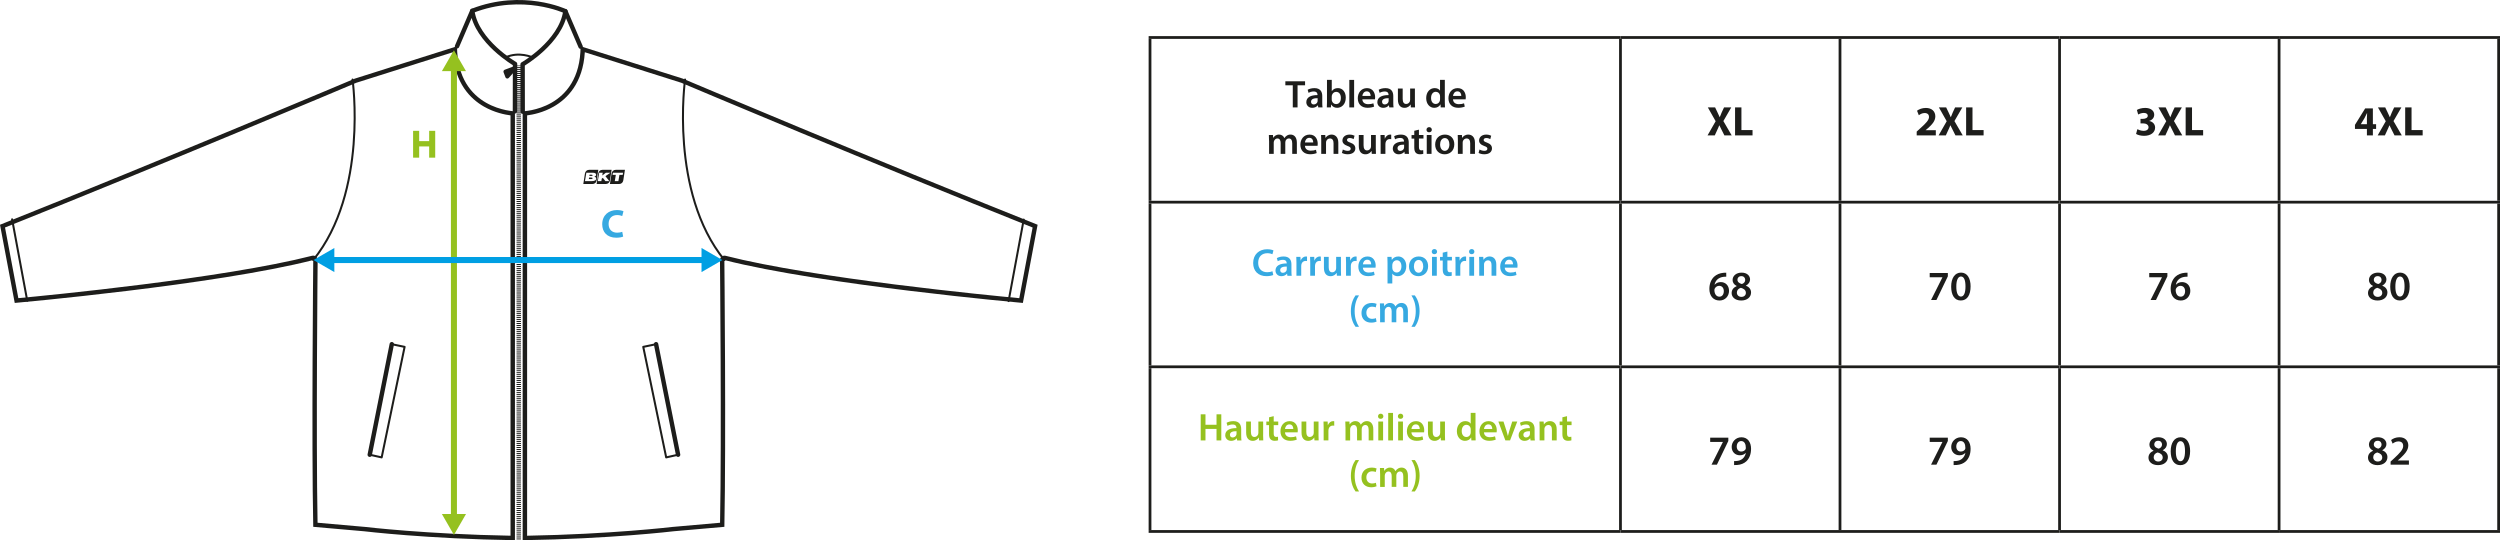 <?xml version="1.0" encoding="UTF-8"?><svg id="Calque_2" xmlns="http://www.w3.org/2000/svg" viewBox="0 0 1131.4 244.48"><defs><style>.cls-1{fill:#36a9e1;}.cls-2{stroke:#95c11f;}.cls-2,.cls-3,.cls-4,.cls-5,.cls-6,.cls-7,.cls-8,.cls-9{fill:none;}.cls-2,.cls-3,.cls-4,.cls-6,.cls-7,.cls-8,.cls-9{stroke-linejoin:round;}.cls-2,.cls-6{stroke-width:2.73px;}.cls-2,.cls-6,.cls-7,.cls-8,.cls-9{stroke-linecap:round;}.cls-3{stroke-dasharray:0 0 .46 .46;}.cls-3,.cls-4,.cls-5,.cls-7,.cls-8,.cls-9{stroke:#1d1d1b;}.cls-3,.cls-4,.cls-9{stroke-width:2px;}.cls-10{fill:#009fe3;}.cls-5{stroke-miterlimit:10;stroke-width:1.25px;}.cls-6{stroke:#009fe3;}.cls-7{stroke-width:.92px;}.cls-11{fill:#95c11f;}.cls-8{stroke-width:1.82px;}.cls-12{fill:#1d1d1b;}</style></defs><g id="Calque_2-2"><g><g><path class="cls-12" d="M264.67,23.64l43.66,13.82c3.19,1.35,88.1,37.19,158.99,65.5l-6.03,31.98c-13.01-1.21-92.77-8.92-132.96-19.19-.16-.04-.33-.06-.5-.06-.44,0-.88,.15-1.23,.43-.49,.38-.77,.97-.77,1.59,0,.81,.78,80.01,.04,118.87-3.33,.29-11.08,.97-21.27,1.87-.02,0-.04,0-.06,0-.28,.03-27.97,3.32-65.99,4V52.21c2.57-.32,7.3-1.26,12.06-4,6.05-3.47,13.2-10.52,14.06-24.58m-1.92-2.7c-.09,28.87-26.21,29.44-26.21,29.44V244.48c39.64-.61,68.23-4.04,68.23-4.04,13.75-1.21,23.05-2.02,23.05-2.02,.81-38.62,0-120.73,0-120.73,44.29,11.32,135.09,19.41,135.09,19.41l6.67-35.39c-73-29.12-160.57-66.13-160.57-66.13l-46.27-14.64h0Z"/><path class="cls-7" d="M327.83,117.68c-24.99-30.81-17.79-81.68-17.79-81.68"/><g><line class="cls-4" x1="234.76" y1="29.56" x2="234.76" y2="29.79"/><line class="cls-3" x1="234.76" y1="30.25" x2="234.76" y2="244.02"/><line class="cls-4" x1="234.76" y1="244.25" x2="234.76" y2="244.48"/></g><polyline class="cls-7" points="296.91 155.77 291.11 156.98 301.49 207 306.88 205.79"/><line class="cls-9" x1="296.91" y1="155.77" x2="306.88" y2="205.79"/><polyline class="cls-7" points="177.31 155.77 183.11 156.98 172.73 207 167.33 205.79"/><line class="cls-9" x1="177.31" y1="155.77" x2="167.33" y2="205.79"/><path class="cls-12" d="M204.92,23.64c.86,14.06,8.01,21.11,14.06,24.58,4.77,2.73,9.5,3.67,12.06,4V242.44c-38.02-.68-65.71-3.96-65.99-4-.02,0-.04,0-.06,0-10.19-.9-17.93-1.58-21.27-1.87-.74-38.86,.03-118.06,.04-118.87,0-.62-.28-1.21-.77-1.59-.36-.28-.79-.43-1.23-.43-.17,0-.33,.02-.5,.06-40.19,10.28-119.95,17.98-132.96,19.19l-6.03-31.98C73.15,74.65,158.07,38.81,161.26,37.46l43.66-13.82m1.92-2.7l-46.27,14.64S73,72.59,0,101.71l6.67,35.39s90.8-8.09,135.09-19.41c0,0-.81,82.1,0,120.73,0,0,9.3,.81,23.05,2.02,0,0,28.6,3.44,68.23,4.04V50.38s-26.12-.58-26.21-29.44h0Z"/><path class="cls-7" d="M141.76,117.68c24.99-30.81,17.79-81.68,17.79-81.68"/><path class="cls-9" d="M206.84,20.94l6.89-16.03c2.02,14.02,19.36,24.02,19.36,24.02l-.04,21.45"/><path class="cls-9" d="M262.76,21.11l-6.89-16.03c-2.02,14.02-19.36,24.02-19.36,24.02l.04,21.45"/><path class="cls-9" d="M213.73,4.91c22.82-8.9,42.14,.17,42.14,.17"/><path class="cls-7" d="M228.75,26c6.16-2.89,12.32,0,12.32,0"/><line class="cls-7" x1="463.29" y1="99.39" x2="456.45" y2="136.25"/><polygon class="cls-8" points="233.04 30.8 228.75 32.41 229.59 34.63 233.04 30.8"/><g><line class="cls-2" x1="205.43" y1="30.6" x2="205.43" y2="234.23"/><polygon class="cls-11" points="199.98 32.19 205.43 22.75 210.89 32.19 199.98 32.19"/><polygon class="cls-11" points="199.98 232.63 205.43 242.08 210.89 232.63 199.98 232.63"/></g><g><line class="cls-6" x1="149.71" y1="117.68" x2="319.07" y2="117.68"/><polygon class="cls-10" points="151.31 123.14 141.86 117.68 151.31 112.23 151.31 123.14"/><polygon class="cls-10" points="317.48 123.14 326.92 117.68 317.48 112.23 317.48 123.14"/></g><line class="cls-5" x1="519.83" y1="16.97" x2="733.36" y2="16.97"/><line class="cls-5" x1="520.45" y1="90.86" x2="520.45" y2="17.59"/><line class="cls-5" x1="733.36" y1="16.97" x2="832.71" y2="16.97"/><line class="cls-5" x1="733.36" y1="90.86" x2="733.36" y2="17.59"/><line class="cls-5" x1="832.71" y1="16.97" x2="932.07" y2="16.97"/><line class="cls-5" x1="832.71" y1="90.86" x2="832.71" y2="17.59"/><line class="cls-5" x1="932.07" y1="16.97" x2="1031.42" y2="16.97"/><line class="cls-5" x1="932.07" y1="90.86" x2="932.07" y2="17.59"/><line class="cls-5" x1="1031.42" y1="16.97" x2="1131.4" y2="16.97"/><line class="cls-5" x1="1031.42" y1="90.86" x2="1031.42" y2="17.59"/><line class="cls-5" x1="1130.78" y1="90.86" x2="1130.78" y2="17.59"/><line class="cls-5" x1="519.83" y1="91.49" x2="733.36" y2="91.49"/><line class="cls-5" x1="520.45" y1="165.38" x2="520.45" y2="92.11"/><line class="cls-5" x1="733.36" y1="91.49" x2="832.71" y2="91.49"/><line class="cls-5" x1="733.36" y1="165.38" x2="733.36" y2="92.11"/><line class="cls-5" x1="832.71" y1="91.49" x2="932.07" y2="91.49"/><line class="cls-5" x1="832.71" y1="165.38" x2="832.71" y2="92.11"/><line class="cls-5" x1="932.07" y1="91.49" x2="1031.42" y2="91.49"/><line class="cls-5" x1="932.07" y1="165.38" x2="932.07" y2="92.11"/><line class="cls-5" x1="1031.42" y1="91.49" x2="1131.4" y2="91.49"/><line class="cls-5" x1="1031.42" y1="165.38" x2="1031.42" y2="92.11"/><line class="cls-5" x1="1130.78" y1="165.38" x2="1130.78" y2="92.11"/><line class="cls-5" x1="519.83" y1="166" x2="733.36" y2="166"/><line class="cls-5" x1="520.45" y1="239.89" x2="520.45" y2="166.63"/><line class="cls-5" x1="733.36" y1="166" x2="832.71" y2="166"/><line class="cls-5" x1="733.36" y1="239.89" x2="733.36" y2="166.63"/><line class="cls-5" x1="832.71" y1="166" x2="932.07" y2="166"/><line class="cls-5" x1="832.71" y1="239.89" x2="832.71" y2="166.63"/><line class="cls-5" x1="932.07" y1="166" x2="1031.42" y2="166"/><line class="cls-5" x1="932.07" y1="239.89" x2="932.07" y2="166.63"/><line class="cls-5" x1="1031.42" y1="166" x2="1131.4" y2="166"/><line class="cls-5" x1="1031.42" y1="239.89" x2="1031.42" y2="166.63"/><line class="cls-5" x1="1130.78" y1="239.89" x2="1130.78" y2="166.63"/><line class="cls-5" x1="519.83" y1="240.52" x2="733.36" y2="240.52"/><line class="cls-5" x1="733.36" y1="240.52" x2="832.71" y2="240.52"/><line class="cls-5" x1="832.71" y1="240.52" x2="932.07" y2="240.52"/><line class="cls-5" x1="932.07" y1="240.52" x2="1031.42" y2="240.52"/><line class="cls-5" x1="1031.42" y1="240.52" x2="1131.4" y2="240.52"/><g><path class="cls-12" d="M780.39,61.27l-1.15-2.29c-.47-.88-.77-1.54-1.13-2.27h-.04c-.26,.73-.58,1.39-.98,2.27l-1.05,2.29h-3.27l3.66-6.41-3.53-6.25h3.29l1.11,2.31c.38,.77,.66,1.39,.96,2.1h.04c.3-.81,.54-1.37,.86-2.1l1.07-2.31h3.27l-3.57,6.18,3.76,6.48h-3.31Z"/><path class="cls-12" d="M785.23,48.61h2.87v10.26h5.03v2.4h-7.91v-12.66Z"/></g><g><path class="cls-12" d="M867.42,61.27v-1.73l1.58-1.43c2.67-2.39,3.96-3.76,4-5.18,0-1-.6-1.78-2.01-1.78-1.05,0-1.97,.53-2.61,1.01l-.81-2.05c.92-.7,2.35-1.26,4-1.26,2.76,0,4.28,1.62,4.28,3.83,0,2.05-1.48,3.68-3.25,5.26l-1.13,.94v.04h4.6v2.35h-8.66Z"/><path class="cls-12" d="M884.96,61.27l-1.15-2.29c-.47-.88-.77-1.54-1.13-2.27h-.04c-.26,.73-.58,1.39-.98,2.27l-1.05,2.29h-3.27l3.66-6.41-3.53-6.25h3.29l1.11,2.31c.38,.77,.66,1.39,.96,2.1h.04c.3-.81,.54-1.37,.86-2.1l1.07-2.31h3.27l-3.57,6.18,3.76,6.48h-3.31Z"/><path class="cls-12" d="M889.8,48.61h2.87v10.26h5.03v2.4h-7.91v-12.66Z"/></g><g><path class="cls-12" d="M967.27,58.47c.51,.26,1.67,.75,2.84,.75,1.48,0,2.23-.71,2.23-1.63,0-1.2-1.2-1.75-2.46-1.75h-1.17v-2.05h1.11c.96-.02,2.18-.38,2.18-1.41,0-.73-.6-1.28-1.8-1.28-1,0-2.05,.43-2.55,.73l-.58-2.07c.73-.47,2.2-.92,3.78-.92,2.61,0,4.06,1.37,4.06,3.04,0,1.3-.73,2.31-2.24,2.84v.04c1.47,.26,2.65,1.37,2.65,2.97,0,2.16-1.9,3.74-5,3.74-1.58,0-2.91-.41-3.62-.86l.58-2.14Z"/><path class="cls-12" d="M984.31,61.27l-1.15-2.29c-.47-.88-.77-1.54-1.13-2.27h-.04c-.26,.73-.58,1.39-.98,2.27l-1.05,2.29h-3.27l3.66-6.41-3.53-6.25h3.29l1.11,2.31c.38,.77,.66,1.39,.96,2.1h.04c.3-.81,.54-1.37,.86-2.1l1.07-2.31h3.27l-3.57,6.18,3.76,6.48h-3.31Z"/><path class="cls-12" d="M989.15,48.61h2.87v10.26h5.03v2.4h-7.91v-12.66Z"/></g><g><path class="cls-12" d="M1071.17,61.27v-2.91h-5.41v-1.86l4.62-7.44h3.49v7.16h1.46v2.14h-1.46v2.91h-2.71Zm0-5.05v-2.71c0-.73,.04-1.48,.09-2.27h-.08c-.39,.79-.71,1.5-1.13,2.27l-1.63,2.67v.04h2.74Z"/><path class="cls-12" d="M1083.66,61.27l-1.15-2.29c-.47-.88-.77-1.54-1.13-2.27h-.04c-.26,.73-.58,1.39-.98,2.27l-1.05,2.29h-3.27l3.66-6.41-3.53-6.25h3.29l1.11,2.31c.38,.77,.66,1.39,.96,2.1h.04c.3-.81,.54-1.37,.86-2.1l1.07-2.31h3.27l-3.57,6.18,3.76,6.48h-3.31Z"/><path class="cls-12" d="M1088.5,48.61h2.87v10.26h5.03v2.4h-7.91v-12.66Z"/></g><g><path class="cls-1" d="M576.21,124.45c-.51,.26-1.63,.53-3.05,.53-3.75,0-6.03-2.35-6.03-5.94,0-3.89,2.7-6.24,6.31-6.24,1.42,0,2.44,.3,2.88,.53l-.47,1.72c-.56-.25-1.33-.46-2.31-.46-2.4,0-4.14,1.51-4.14,4.35,0,2.59,1.52,4.26,4.12,4.26,.88,0,1.79-.18,2.35-.44l.35,1.7Z"/><path class="cls-1" d="M582.62,124.8l-.14-.95h-.05c-.53,.67-1.42,1.14-2.52,1.14-1.72,0-2.68-1.25-2.68-2.54,0-2.16,1.91-3.24,5.07-3.23v-.14c0-.56-.23-1.49-1.74-1.49-.84,0-1.72,.26-2.3,.63l-.42-1.4c.63-.39,1.74-.75,3.09-.75,2.73,0,3.52,1.74,3.52,3.59v3.09c0,.77,.04,1.53,.12,2.05h-1.95Zm-.28-4.17c-1.53-.03-2.98,.3-2.98,1.6,0,.84,.54,1.23,1.23,1.23,.86,0,1.49-.56,1.68-1.17,.05-.16,.07-.33,.07-.47v-1.17Z"/><path class="cls-1" d="M586.72,119.01c0-1.16-.02-1.98-.07-2.75h1.88l.07,1.63h.07c.42-1.21,1.42-1.82,2.33-1.82,.21,0,.33,.02,.51,.05v2.03c-.17-.04-.37-.07-.63-.07-1.03,0-1.74,.67-1.93,1.63-.04,.19-.07,.42-.07,.67v4.42h-2.16v-5.79Z"/><path class="cls-1" d="M592.96,119.01c0-1.16-.02-1.98-.07-2.75h1.88l.07,1.63h.07c.42-1.21,1.42-1.82,2.33-1.82,.21,0,.33,.02,.51,.05v2.03c-.17-.04-.37-.07-.63-.07-1.03,0-1.74,.67-1.93,1.63-.04,.19-.07,.42-.07,.67v4.42h-2.16v-5.79Z"/><path class="cls-1" d="M606.84,122.24c0,1.02,.04,1.86,.07,2.56h-1.89l-.1-1.3h-.04c-.37,.61-1.21,1.49-2.74,1.49s-2.98-.93-2.98-3.72v-5.01h2.16v4.65c0,1.42,.46,2.33,1.6,2.33,.86,0,1.42-.61,1.65-1.16,.07-.19,.12-.42,.12-.67v-5.15h2.16v5.98Z"/><path class="cls-1" d="M609.17,119.01c0-1.16-.02-1.98-.07-2.75h1.88l.07,1.63h.07c.42-1.21,1.42-1.82,2.33-1.82,.21,0,.33,.02,.51,.05v2.03c-.17-.04-.37-.07-.63-.07-1.03,0-1.74,.67-1.93,1.63-.04,.19-.07,.42-.07,.67v4.42h-2.16v-5.79Z"/><path class="cls-1" d="M616.79,121.13c.05,1.54,1.26,2.21,2.63,2.21,1,0,1.72-.14,2.37-.39l.32,1.49c-.74,.3-1.75,.53-2.98,.53-2.77,0-4.4-1.7-4.4-4.31,0-2.37,1.44-4.59,4.17-4.59s3.68,2.28,3.68,4.15c0,.4-.04,.72-.07,.91h-5.72Zm3.75-1.51c.02-.79-.33-2.09-1.77-2.09-1.33,0-1.89,1.21-1.98,2.09h3.75Z"/><path class="cls-1" d="M627.94,119.1c0-1.12-.04-2.03-.07-2.84h1.89l.11,1.32h.04c.63-.96,1.63-1.51,2.93-1.51,1.96,0,3.59,1.68,3.59,4.35,0,3.09-1.95,4.58-3.89,4.58-1.07,0-1.96-.46-2.4-1.14h-.04v4.42h-2.16v-9.17Zm2.16,2.12c0,.21,.02,.4,.07,.6,.21,.88,.98,1.51,1.89,1.51,1.37,0,2.17-1.14,2.17-2.82,0-1.51-.74-2.74-2.12-2.74-.89,0-1.72,.65-1.93,1.6-.05,.17-.09,.37-.09,.54v1.32Z"/><path class="cls-1" d="M646.31,120.45c0,3.14-2.21,4.54-4.38,4.54-2.42,0-4.28-1.67-4.28-4.4s1.84-4.52,4.42-4.52,4.24,1.79,4.24,4.38Zm-6.43,.09c0,1.65,.81,2.89,2.12,2.89,1.23,0,2.09-1.21,2.09-2.93,0-1.33-.6-2.86-2.07-2.86s-2.14,1.47-2.14,2.89Z"/><path class="cls-1" d="M650.37,113.88c0,.65-.47,1.16-1.23,1.16s-1.19-.51-1.19-1.16,.49-1.17,1.21-1.17,1.19,.51,1.21,1.17Zm-2.3,10.92v-8.54h2.17v8.54h-2.17Z"/><path class="cls-1" d="M655.03,113.82v2.44h2.05v1.61h-2.05v3.77c0,1.03,.28,1.58,1.1,1.58,.37,0,.65-.05,.84-.1l.04,1.65c-.32,.12-.88,.21-1.56,.21-.79,0-1.46-.26-1.86-.7-.46-.49-.67-1.26-.67-2.38v-4.01h-1.23v-1.61h1.23v-1.93l2.1-.51Z"/><path class="cls-1" d="M658.71,119.01c0-1.16-.02-1.98-.07-2.75h1.88l.07,1.63h.07c.42-1.21,1.42-1.82,2.33-1.82,.21,0,.33,.02,.51,.05v2.03c-.17-.04-.37-.07-.63-.07-1.03,0-1.74,.67-1.93,1.63-.04,.19-.07,.42-.07,.67v4.42h-2.16v-5.79Z"/><path class="cls-1" d="M667.25,113.88c0,.65-.47,1.16-1.23,1.16s-1.19-.51-1.19-1.16,.49-1.17,1.21-1.17,1.19,.51,1.21,1.17Zm-2.3,10.92v-8.54h2.17v8.54h-2.17Z"/><path class="cls-1" d="M669.44,118.8c0-.98-.02-1.81-.07-2.54h1.89l.11,1.28h.05c.37-.67,1.3-1.47,2.72-1.47,1.49,0,3.03,.96,3.03,3.66v5.07h-2.16v-4.82c0-1.23-.46-2.16-1.63-2.16-.86,0-1.46,.61-1.68,1.26-.07,.19-.09,.46-.09,.7v5.01h-2.17v-6Z"/><path class="cls-1" d="M680.99,121.13c.05,1.54,1.26,2.21,2.63,2.21,1,0,1.72-.14,2.37-.39l.32,1.49c-.74,.3-1.75,.53-2.98,.53-2.77,0-4.4-1.7-4.4-4.31,0-2.37,1.44-4.59,4.17-4.59s3.68,2.28,3.68,4.15c0,.4-.04,.72-.07,.91h-5.72Zm3.75-1.51c.02-.79-.33-2.09-1.77-2.09-1.33,0-1.89,1.21-1.98,2.09h3.75Z"/></g><g><path class="cls-1" d="M615.04,133.68c-1.12,1.67-1.98,3.98-1.98,7.14s.88,5.4,1.98,7.08h-1.58c-1-1.4-2.12-3.68-2.12-7.08,.02-3.42,1.12-5.72,2.12-7.14h1.58Z"/><path class="cls-1" d="M622.97,145.57c-.46,.21-1.35,.44-2.42,.44-2.67,0-4.4-1.7-4.4-4.35s1.75-4.56,4.75-4.56c.79,0,1.59,.18,2.09,.4l-.39,1.61c-.35-.16-.86-.33-1.63-.33-1.65,0-2.63,1.21-2.61,2.77,0,1.75,1.14,2.75,2.61,2.75,.75,0,1.28-.16,1.7-.33l.3,1.59Z"/><path class="cls-1" d="M624.56,139.84c0-.98-.02-1.81-.07-2.54h1.86l.09,1.26h.05c.42-.67,1.19-1.46,2.63-1.46,1.12,0,2,.63,2.37,1.58h.04c.3-.47,.65-.82,1.05-1.07,.47-.33,1.02-.51,1.72-.51,1.42,0,2.86,.96,2.86,3.7v5.03h-2.1v-4.72c0-1.42-.49-2.26-1.53-2.26-.74,0-1.28,.53-1.51,1.14-.05,.21-.11,.47-.11,.72v5.12h-2.1v-4.94c0-1.19-.47-2.03-1.47-2.03-.81,0-1.35,.63-1.54,1.23-.09,.21-.12,.46-.12,.7v5.05h-2.1v-6Z"/><path class="cls-1" d="M638.75,147.9c1.1-1.67,1.96-4,1.96-7.12s-.86-5.42-1.96-7.1h1.56c1.02,1.4,2.14,3.68,2.14,7.12-.02,3.42-1.12,5.68-2.14,7.1h-1.56Z"/></g><g><path class="cls-12" d="M781.22,125.21c-.34,0-.71,0-1.18,.06-2.55,.3-3.79,1.88-4.09,3.57h.06c.6-.7,1.52-1.18,2.74-1.18,2.1,0,3.74,1.5,3.74,3.98,0,2.33-1.71,4.36-4.3,4.36-2.97,0-4.6-2.25-4.6-5.26,0-2.35,.84-4.26,2.12-5.49,1.13-1.05,2.59-1.65,4.34-1.8,.51-.06,.88-.06,1.17-.04l.02,1.8Zm-1.09,6.56c0-1.41-.77-2.42-2.12-2.42-.86,0-1.63,.53-1.99,1.26-.09,.19-.15,.41-.15,.73,.04,1.62,.81,2.93,2.29,2.93,1.2,0,1.97-1.03,1.97-2.5Z"/><path class="cls-12" d="M783.67,132.65c0-1.52,.88-2.55,2.29-3.17v-.06c-1.28-.62-1.86-1.63-1.86-2.7,0-1.99,1.77-3.34,4.08-3.34,2.63,0,3.83,1.58,3.83,3.08,0,1.03-.54,2.1-1.88,2.76v.06c1.33,.51,2.33,1.56,2.33,3.08,0,2.18-1.84,3.64-4.45,3.64-2.86,0-4.34-1.63-4.34-3.34Zm6.44-.11c0-1.24-.92-1.92-2.27-2.29-1.15,.34-1.8,1.13-1.8,2.14-.04,1.03,.75,1.97,2.05,1.97,1.22,0,2.03-.77,2.03-1.82Zm-3.81-5.92c0,1,.83,1.6,1.99,1.92,.83-.24,1.52-.92,1.52-1.84,0-.84-.51-1.73-1.75-1.73-1.17,0-1.77,.77-1.77,1.65Z"/></g><g><path class="cls-12" d="M881.52,123.57v1.48l-5.17,10.73h-2.44l5.15-10.26v-.04h-5.75v-1.92h8.21Z"/><path class="cls-12" d="M891.81,129.6c0,3.93-1.54,6.39-4.45,6.39s-4.32-2.55-4.34-6.27c0-3.79,1.62-6.35,4.47-6.35s4.32,2.63,4.32,6.24Zm-6.46,.11c-.02,2.97,.81,4.51,2.08,4.51,1.35,0,2.07-1.65,2.07-4.58s-.68-4.51-2.07-4.51c-1.24,0-2.1,1.52-2.08,4.58Z"/></g><g><path class="cls-12" d="M980.87,123.57v1.48l-5.17,10.73h-2.44l5.15-10.26v-.04h-5.75v-1.92h8.21Z"/><path class="cls-12" d="M989.98,125.21c-.34,0-.71,0-1.18,.06-2.55,.3-3.79,1.88-4.09,3.57h.06c.6-.7,1.52-1.18,2.74-1.18,2.1,0,3.74,1.5,3.74,3.98,0,2.33-1.71,4.36-4.3,4.36-2.97,0-4.6-2.25-4.6-5.26,0-2.35,.85-4.26,2.12-5.49,1.13-1.05,2.59-1.65,4.34-1.8,.51-.06,.88-.06,1.17-.04l.02,1.8Zm-1.09,6.56c0-1.41-.77-2.42-2.12-2.42-.86,0-1.63,.53-1.99,1.26-.09,.19-.15,.41-.15,.73,.04,1.62,.81,2.93,2.29,2.93,1.2,0,1.97-1.03,1.97-2.5Z"/></g><g><path class="cls-12" d="M1071.66,132.65c0-1.52,.88-2.55,2.29-3.17v-.06c-1.28-.62-1.86-1.63-1.86-2.7,0-1.99,1.77-3.34,4.08-3.34,2.63,0,3.83,1.58,3.83,3.08,0,1.03-.54,2.1-1.88,2.76v.06c1.33,.51,2.33,1.56,2.33,3.08,0,2.18-1.84,3.64-4.45,3.64-2.86,0-4.34-1.63-4.34-3.34Zm6.44-.11c0-1.24-.92-1.92-2.27-2.29-1.15,.34-1.8,1.13-1.8,2.14-.04,1.03,.75,1.97,2.05,1.97,1.22,0,2.03-.77,2.03-1.82Zm-3.81-5.92c0,1,.83,1.6,1.99,1.92,.83-.24,1.52-.92,1.52-1.84,0-.84-.51-1.73-1.75-1.73-1.17,0-1.77,.77-1.77,1.65Z"/><path class="cls-12" d="M1090.51,129.6c0,3.93-1.54,6.39-4.45,6.39s-4.32-2.55-4.34-6.27c0-3.79,1.62-6.35,4.47-6.35s4.32,2.63,4.32,6.24Zm-6.46,.11c-.02,2.97,.81,4.51,2.08,4.51,1.35,0,2.07-1.65,2.07-4.58s-.68-4.51-2.07-4.51c-1.24,0-2.1,1.52-2.08,4.58Z"/></g><g><path class="cls-11" d="M545.55,187.5v4.73h5v-4.73h2.16v11.82h-2.16v-5.21h-5v5.21h-2.16v-11.82h2.16Z"/><path class="cls-11" d="M559.88,199.32l-.14-.95h-.05c-.53,.67-1.42,1.14-2.52,1.14-1.72,0-2.68-1.24-2.68-2.54,0-2.16,1.91-3.24,5.07-3.23v-.14c0-.56-.23-1.49-1.74-1.49-.84,0-1.72,.26-2.3,.63l-.42-1.4c.63-.39,1.74-.75,3.09-.75,2.74,0,3.52,1.74,3.52,3.59v3.09c0,.77,.04,1.53,.12,2.05h-1.95Zm-.28-4.17c-1.53-.04-2.98,.3-2.98,1.6,0,.84,.54,1.23,1.23,1.23,.86,0,1.49-.56,1.68-1.17,.05-.16,.07-.33,.07-.47v-1.17Z"/><path class="cls-11" d="M571.63,196.76c0,1.02,.04,1.86,.07,2.56h-1.89l-.1-1.3h-.04c-.37,.61-1.21,1.49-2.73,1.49s-2.98-.93-2.98-3.72v-5.01h2.16v4.65c0,1.42,.46,2.33,1.6,2.33,.86,0,1.42-.61,1.65-1.16,.07-.19,.12-.42,.12-.67v-5.15h2.16v5.98Z"/><path class="cls-11" d="M576.43,188.34v2.44h2.05v1.61h-2.05v3.77c0,1.03,.28,1.58,1.1,1.58,.37,0,.65-.05,.84-.11l.04,1.65c-.32,.12-.88,.21-1.56,.21-.79,0-1.46-.26-1.86-.7-.46-.49-.67-1.26-.67-2.38v-4.02h-1.23v-1.61h1.23v-1.93l2.1-.51Z"/><path class="cls-11" d="M581.54,195.65c.05,1.54,1.26,2.21,2.63,2.21,1,0,1.72-.14,2.37-.39l.32,1.49c-.74,.3-1.75,.53-2.98,.53-2.77,0-4.4-1.7-4.4-4.31,0-2.37,1.44-4.59,4.17-4.59s3.68,2.28,3.68,4.16c0,.4-.04,.72-.07,.91h-5.72Zm3.75-1.51c.02-.79-.33-2.09-1.77-2.09-1.33,0-1.89,1.21-1.98,2.09h3.75Z"/><path class="cls-11" d="M596.7,196.76c0,1.02,.04,1.86,.07,2.56h-1.89l-.1-1.3h-.04c-.37,.61-1.21,1.49-2.74,1.49s-2.98-.93-2.98-3.72v-5.01h2.16v4.65c0,1.42,.46,2.33,1.6,2.33,.86,0,1.42-.61,1.65-1.16,.07-.19,.12-.42,.12-.67v-5.15h2.16v5.98Z"/><path class="cls-11" d="M599.03,193.53c0-1.16-.02-1.98-.07-2.75h1.88l.07,1.63h.07c.42-1.21,1.42-1.82,2.33-1.82,.21,0,.33,.02,.51,.05v2.03c-.17-.04-.37-.07-.63-.07-1.03,0-1.74,.67-1.93,1.63-.04,.19-.07,.42-.07,.67v4.42h-2.16v-5.79Z"/><path class="cls-11" d="M608.9,193.32c0-.98-.02-1.81-.07-2.54h1.86l.09,1.26h.05c.42-.67,1.19-1.46,2.63-1.46,1.12,0,2,.63,2.37,1.58h.04c.3-.47,.65-.82,1.05-1.07,.47-.33,1.02-.51,1.72-.51,1.42,0,2.86,.96,2.86,3.7v5.03h-2.1v-4.72c0-1.42-.49-2.26-1.53-2.26-.74,0-1.28,.53-1.51,1.14-.05,.21-.11,.47-.11,.72v5.12h-2.1v-4.94c0-1.19-.47-2.03-1.47-2.03-.81,0-1.35,.63-1.54,1.23-.09,.21-.12,.46-.12,.7v5.05h-2.1v-6Z"/><path class="cls-11" d="M626.06,188.39c0,.65-.47,1.16-1.23,1.16s-1.19-.51-1.19-1.16,.49-1.17,1.21-1.17,1.19,.51,1.21,1.17Zm-2.3,10.92v-8.54h2.17v8.54h-2.17Z"/><path class="cls-11" d="M628.25,186.87h2.17v12.45h-2.17v-12.45Z"/><path class="cls-11" d="M635.05,188.39c0,.65-.47,1.16-1.23,1.16s-1.19-.51-1.19-1.16,.49-1.17,1.21-1.17,1.19,.51,1.21,1.17Zm-2.3,10.92v-8.54h2.17v8.54h-2.17Z"/><path class="cls-11" d="M638.76,195.65c.05,1.54,1.26,2.21,2.63,2.21,1,0,1.72-.14,2.37-.39l.32,1.49c-.74,.3-1.75,.53-2.98,.53-2.77,0-4.4-1.7-4.4-4.31,0-2.37,1.44-4.59,4.17-4.59s3.68,2.28,3.68,4.16c0,.4-.04,.72-.07,.91h-5.72Zm3.75-1.51c.02-.79-.33-2.09-1.77-2.09-1.33,0-1.89,1.21-1.98,2.09h3.75Z"/><path class="cls-11" d="M653.92,196.76c0,1.02,.04,1.86,.07,2.56h-1.89l-.1-1.3h-.04c-.37,.61-1.21,1.49-2.74,1.49s-2.98-.93-2.98-3.72v-5.01h2.16v4.65c0,1.42,.46,2.33,1.6,2.33,.86,0,1.42-.61,1.65-1.16,.07-.19,.12-.42,.12-.67v-5.15h2.16v5.98Z"/><path class="cls-11" d="M667.75,186.87v10.05c0,.88,.04,1.82,.07,2.4h-1.93l-.09-1.35h-.04c-.51,.95-1.54,1.54-2.79,1.54-2.03,0-3.65-1.74-3.65-4.37-.02-2.86,1.77-4.56,3.82-4.56,1.17,0,2.02,.49,2.4,1.12h.04v-4.84h2.16Zm-2.16,7.47c0-.17-.02-.39-.05-.56-.19-.84-.88-1.53-1.86-1.53-1.39,0-2.16,1.23-2.16,2.82s.77,2.7,2.14,2.7c.88,0,1.65-.6,1.86-1.53,.05-.19,.07-.4,.07-.63v-1.28Z"/><path class="cls-11" d="M671.59,195.65c.05,1.54,1.26,2.21,2.63,2.21,1,0,1.72-.14,2.37-.39l.32,1.49c-.74,.3-1.75,.53-2.98,.53-2.77,0-4.4-1.7-4.4-4.31,0-2.37,1.44-4.59,4.17-4.59s3.68,2.28,3.68,4.16c0,.4-.04,.72-.07,.91h-5.72Zm3.75-1.51c.02-.79-.33-2.09-1.77-2.09-1.33,0-1.89,1.21-1.98,2.09h3.75Z"/><path class="cls-11" d="M680.42,190.78l1.39,4.33c.25,.75,.42,1.44,.58,2.14h.05c.16-.7,.35-1.37,.58-2.14l1.35-4.33h2.28l-3.26,8.54h-2.12l-3.17-8.54h2.33Z"/><path class="cls-11" d="M692.67,199.32l-.14-.95h-.05c-.53,.67-1.42,1.14-2.53,1.14-1.72,0-2.68-1.24-2.68-2.54,0-2.16,1.91-3.24,5.07-3.23v-.14c0-.56-.23-1.49-1.74-1.49-.84,0-1.72,.26-2.3,.63l-.42-1.4c.63-.39,1.74-.75,3.09-.75,2.73,0,3.52,1.74,3.52,3.59v3.09c0,.77,.04,1.53,.12,2.05h-1.95Zm-.28-4.17c-1.53-.04-2.98,.3-2.98,1.6,0,.84,.54,1.23,1.23,1.23,.86,0,1.49-.56,1.68-1.17,.05-.16,.07-.33,.07-.47v-1.17Z"/><path class="cls-11" d="M696.77,193.32c0-.98-.02-1.81-.07-2.54h1.89l.11,1.28h.05c.37-.67,1.3-1.47,2.72-1.47,1.49,0,3.03,.96,3.03,3.66v5.07h-2.16v-4.82c0-1.23-.46-2.16-1.63-2.16-.86,0-1.46,.61-1.68,1.26-.07,.19-.09,.46-.09,.7v5.01h-2.17v-6Z"/><path class="cls-11" d="M709.18,188.34v2.44h2.05v1.61h-2.05v3.77c0,1.03,.28,1.58,1.1,1.58,.37,0,.65-.05,.84-.11l.04,1.65c-.32,.12-.88,.21-1.56,.21-.79,0-1.46-.26-1.86-.7-.46-.49-.67-1.26-.67-2.38v-4.02h-1.23v-1.61h1.23v-1.93l2.1-.51Z"/></g><g><path class="cls-11" d="M615.05,208.2c-1.12,1.67-1.98,3.98-1.98,7.14s.88,5.4,1.98,7.08h-1.58c-1-1.4-2.12-3.68-2.12-7.08,.02-3.42,1.12-5.72,2.12-7.14h1.58Z"/><path class="cls-11" d="M622.97,220.08c-.46,.21-1.35,.44-2.42,.44-2.67,0-4.4-1.7-4.4-4.35s1.75-4.56,4.75-4.56c.79,0,1.59,.17,2.09,.4l-.39,1.61c-.35-.16-.86-.33-1.63-.33-1.65,0-2.63,1.21-2.61,2.77,0,1.75,1.14,2.75,2.61,2.75,.75,0,1.28-.16,1.7-.33l.3,1.6Z"/><path class="cls-11" d="M624.57,214.35c0-.98-.02-1.81-.07-2.54h1.86l.09,1.26h.05c.42-.67,1.19-1.46,2.63-1.46,1.12,0,2,.63,2.37,1.58h.04c.3-.47,.65-.82,1.05-1.07,.47-.33,1.02-.51,1.72-.51,1.42,0,2.86,.96,2.86,3.7v5.03h-2.1v-4.72c0-1.42-.49-2.26-1.53-2.26-.74,0-1.28,.53-1.51,1.14-.05,.21-.11,.47-.11,.72v5.12h-2.1v-4.94c0-1.19-.47-2.03-1.47-2.03-.81,0-1.35,.63-1.54,1.23-.09,.21-.12,.46-.12,.7v5.05h-2.1v-6Z"/><path class="cls-11" d="M638.76,222.42c1.1-1.67,1.96-4,1.96-7.12s-.86-5.42-1.96-7.1h1.56c1.02,1.4,2.14,3.68,2.14,7.12-.02,3.42-1.12,5.68-2.14,7.1h-1.56Z"/></g><g><path class="cls-12" d="M782.17,198.09v1.48l-5.17,10.73h-2.44l5.15-10.26v-.04h-5.75v-1.92h8.21Z"/><path class="cls-12" d="M784.78,208.65c.36,.04,.71,.02,1.28-.04,.9-.08,1.8-.39,2.48-.94,.79-.64,1.33-1.56,1.56-2.7l-.04-.02c-.62,.7-1.48,1.09-2.67,1.09-2.12,0-3.7-1.54-3.7-3.79s1.8-4.36,4.41-4.36c2.84,0,4.36,2.24,4.36,5.2,0,2.61-.86,4.47-2.12,5.67-1.07,1-2.54,1.56-4.17,1.67-.53,.06-1.05,.06-1.39,.04v-1.82Zm1.2-6.54c.02,1.26,.73,2.24,2.01,2.24,.94,0,1.62-.43,1.97-1.01,.08-.15,.13-.34,.13-.66,.02-1.65-.6-3.08-2.1-3.08-1.17,0-2.01,1.03-2.01,2.52Z"/></g><g><path class="cls-12" d="M881.52,198.09v1.48l-5.17,10.73h-2.44l5.15-10.26v-.04h-5.75v-1.92h8.21Z"/><path class="cls-12" d="M884.13,208.65c.36,.04,.71,.02,1.28-.04,.9-.08,1.8-.39,2.48-.94,.79-.64,1.33-1.56,1.56-2.7l-.04-.02c-.62,.7-1.48,1.09-2.67,1.09-2.12,0-3.7-1.54-3.7-3.79s1.8-4.36,4.41-4.36c2.84,0,4.36,2.24,4.36,5.2,0,2.61-.86,4.47-2.12,5.67-1.07,1-2.54,1.56-4.17,1.67-.53,.06-1.05,.06-1.39,.04v-1.82Zm1.2-6.54c.02,1.26,.73,2.24,2.01,2.24,.94,0,1.62-.43,1.97-1.01,.08-.15,.13-.34,.13-.66,.02-1.65-.6-3.08-2.1-3.08-1.17,0-2.01,1.03-2.01,2.52Z"/></g><g><path class="cls-12" d="M972.31,207.16c0-1.52,.88-2.55,2.29-3.17v-.06c-1.28-.62-1.86-1.63-1.86-2.71,0-1.99,1.77-3.34,4.08-3.34,2.63,0,3.83,1.58,3.83,3.08,0,1.03-.54,2.1-1.88,2.76v.06c1.33,.51,2.33,1.56,2.33,3.08,0,2.18-1.84,3.64-4.45,3.64-2.86,0-4.34-1.63-4.34-3.34Zm6.44-.11c0-1.24-.92-1.92-2.27-2.29-1.15,.34-1.8,1.13-1.8,2.14-.04,1.03,.75,1.97,2.05,1.97,1.22,0,2.03-.77,2.03-1.82Zm-3.81-5.92c0,1,.83,1.6,1.99,1.92,.83-.24,1.52-.92,1.52-1.84,0-.85-.51-1.73-1.75-1.73-1.17,0-1.77,.77-1.77,1.65Z"/><path class="cls-12" d="M991.16,204.12c0,3.93-1.54,6.39-4.45,6.39s-4.32-2.55-4.34-6.27c0-3.79,1.62-6.35,4.47-6.35s4.32,2.63,4.32,6.24Zm-6.46,.11c-.02,2.97,.81,4.51,2.08,4.51,1.35,0,2.07-1.65,2.07-4.58s-.68-4.51-2.07-4.51c-1.24,0-2.1,1.52-2.08,4.58Z"/></g><g><path class="cls-12" d="M1071.66,207.16c0-1.52,.88-2.55,2.29-3.17v-.06c-1.28-.62-1.86-1.63-1.86-2.71,0-1.99,1.77-3.34,4.08-3.34,2.63,0,3.83,1.58,3.83,3.08,0,1.03-.54,2.1-1.88,2.76v.06c1.33,.51,2.33,1.56,2.33,3.08,0,2.18-1.84,3.64-4.45,3.64-2.86,0-4.34-1.63-4.34-3.34Zm6.44-.11c0-1.24-.92-1.92-2.27-2.29-1.15,.34-1.8,1.13-1.8,2.14-.04,1.03,.75,1.97,2.05,1.97,1.22,0,2.03-.77,2.03-1.82Zm-3.81-5.92c0,1,.83,1.6,1.99,1.92,.83-.24,1.52-.92,1.52-1.84,0-.85-.51-1.73-1.75-1.73-1.17,0-1.77,.77-1.77,1.65Z"/><path class="cls-12" d="M1081.89,210.3v-1.41l1.45-1.33c2.87-2.67,4.23-4.13,4.25-5.75,0-1.09-.58-2.05-2.18-2.05-1.07,0-1.99,.54-2.61,1.01l-.68-1.63c.88-.71,2.22-1.26,3.76-1.26,2.71,0,4.02,1.71,4.02,3.7,0,2.14-1.54,3.87-3.66,5.84l-1.07,.92v.04h5.01v1.92h-8.28Z"/></g><line class="cls-7" x1="5.48" y1="99.26" x2="12.33" y2="136.11"/><path class="cls-1" d="M282.02,107.06c-.5,.25-1.64,.52-3.12,.52-4.19,0-6.36-2.61-6.36-6.07,0-4.14,2.95-6.45,6.63-6.45,1.42,0,2.5,.29,2.99,.54l-.56,2.18c-.56-.23-1.33-.45-2.3-.45-2.18,0-3.87,1.31-3.87,4.02,0,2.43,1.44,3.96,3.89,3.96,.83,0,1.75-.18,2.29-.4l.41,2.14Z"/><path class="cls-11" d="M189.7,59.21v4.66h4.52v-4.66h2.74v12.14h-2.74v-5.08h-4.52v5.08h-2.75v-12.14h2.75Z"/><g><path class="cls-12" d="M585.07,38.6h-3.37v-1.81h8.92v1.81h-3.4v10.01h-2.16v-10.01Z"/><path class="cls-12" d="M596.58,48.61l-.14-.95h-.05c-.53,.67-1.42,1.14-2.53,1.14-1.72,0-2.68-1.25-2.68-2.54,0-2.16,1.91-3.24,5.07-3.23v-.14c0-.56-.23-1.49-1.74-1.49-.84,0-1.72,.26-2.3,.63l-.42-1.4c.63-.39,1.74-.75,3.09-.75,2.73,0,3.52,1.74,3.52,3.59v3.09c0,.77,.04,1.53,.12,2.05h-1.95Zm-.28-4.17c-1.53-.03-2.98,.3-2.98,1.6,0,.84,.54,1.23,1.23,1.23,.86,0,1.49-.56,1.68-1.17,.05-.16,.07-.33,.07-.47v-1.17Z"/><path class="cls-12" d="M600.47,48.61c.04-.58,.07-1.53,.07-2.4v-10.05h2.16v5.08h.04c.53-.82,1.46-1.37,2.74-1.37,2.09,0,3.58,1.74,3.56,4.33,0,3.07-1.95,4.59-3.88,4.59-1.1,0-2.09-.42-2.7-1.47h-.04l-.11,1.28h-1.84Zm2.23-3.52c0,.17,.02,.35,.05,.51,.23,.86,.98,1.51,1.91,1.51,1.35,0,2.17-1.09,2.17-2.8,0-1.51-.72-2.74-2.16-2.74-.88,0-1.67,.63-1.91,1.58-.04,.16-.07,.35-.07,.56v1.39Z"/><path class="cls-12" d="M610.65,36.16h2.17v12.45h-2.17v-12.45Z"/><path class="cls-12" d="M616.54,44.94c.05,1.54,1.26,2.21,2.63,2.21,1,0,1.72-.14,2.37-.39l.32,1.49c-.74,.3-1.75,.53-2.98,.53-2.77,0-4.4-1.7-4.4-4.31,0-2.37,1.44-4.59,4.17-4.59s3.68,2.28,3.68,4.15c0,.4-.04,.72-.07,.91h-5.71Zm3.75-1.51c.02-.79-.33-2.09-1.77-2.09-1.33,0-1.89,1.21-1.98,2.09h3.75Z"/><path class="cls-12" d="M628.72,48.61l-.14-.95h-.05c-.53,.67-1.42,1.14-2.52,1.14-1.72,0-2.68-1.25-2.68-2.54,0-2.16,1.91-3.24,5.07-3.23v-.14c0-.56-.23-1.49-1.74-1.49-.84,0-1.72,.26-2.3,.63l-.42-1.4c.63-.39,1.73-.75,3.08-.75,2.74,0,3.52,1.74,3.52,3.59v3.09c0,.77,.04,1.53,.12,2.05h-1.95Zm-.28-4.17c-1.52-.03-2.98,.3-2.98,1.6,0,.84,.54,1.23,1.23,1.23,.86,0,1.49-.56,1.68-1.17,.05-.16,.07-.33,.07-.47v-1.17Z"/><path class="cls-12" d="M640.32,46.05c0,1.02,.04,1.86,.07,2.56h-1.89l-.1-1.3h-.04c-.37,.61-1.21,1.49-2.74,1.49s-2.98-.93-2.98-3.72v-5.01h2.16v4.65c0,1.42,.46,2.33,1.6,2.33,.86,0,1.42-.61,1.65-1.16,.07-.19,.12-.42,.12-.67v-5.15h2.16v5.98Z"/><path class="cls-12" d="M653.87,36.16v10.05c0,.88,.04,1.82,.07,2.4h-1.93l-.09-1.35h-.04c-.51,.95-1.54,1.54-2.79,1.54-2.03,0-3.65-1.74-3.65-4.37-.02-2.86,1.77-4.56,3.82-4.56,1.17,0,2.02,.49,2.4,1.12h.04v-4.84h2.16Zm-2.16,7.47c0-.18-.02-.39-.05-.56-.19-.84-.88-1.53-1.86-1.53-1.39,0-2.16,1.23-2.16,2.82s.77,2.7,2.14,2.7c.88,0,1.65-.6,1.86-1.53,.05-.19,.07-.4,.07-.63v-1.28Z"/><path class="cls-12" d="M657.57,44.94c.05,1.54,1.26,2.21,2.63,2.21,1,0,1.72-.14,2.37-.39l.32,1.49c-.74,.3-1.75,.53-2.98,.53-2.77,0-4.4-1.7-4.4-4.31,0-2.37,1.44-4.59,4.17-4.59s3.68,2.28,3.68,4.15c0,.4-.04,.72-.07,.91h-5.72Zm3.75-1.51c.02-.79-.33-2.09-1.77-2.09-1.33,0-1.89,1.21-1.98,2.09h3.75Z"/><path class="cls-12" d="M574.31,63.64c0-.98-.02-1.81-.07-2.54h1.86l.09,1.26h.05c.42-.67,1.19-1.46,2.63-1.46,1.12,0,2,.63,2.37,1.58h.04c.3-.47,.65-.82,1.05-1.07,.47-.33,1.02-.51,1.72-.51,1.42,0,2.86,.96,2.86,3.7v5.03h-2.1v-4.72c0-1.42-.49-2.26-1.53-2.26-.74,0-1.28,.53-1.51,1.14-.05,.21-.1,.47-.1,.72v5.12h-2.1v-4.94c0-1.19-.47-2.03-1.47-2.03-.81,0-1.35,.63-1.54,1.23-.09,.21-.12,.46-.12,.7v5.05h-2.1v-6Z"/><path class="cls-12" d="M590.56,65.97c.05,1.54,1.26,2.21,2.63,2.21,1,0,1.72-.14,2.37-.39l.32,1.49c-.74,.3-1.75,.53-2.98,.53-2.77,0-4.4-1.7-4.4-4.31,0-2.37,1.44-4.59,4.17-4.59s3.68,2.28,3.68,4.15c0,.4-.04,.72-.07,.91h-5.71Zm3.75-1.51c.02-.79-.33-2.09-1.77-2.09-1.33,0-1.89,1.21-1.98,2.09h3.75Z"/><path class="cls-12" d="M597.94,63.64c0-.98-.02-1.81-.07-2.54h1.89l.11,1.28h.05c.37-.67,1.3-1.47,2.72-1.47s3.03,.96,3.03,3.66v5.07h-2.16v-4.82c0-1.23-.46-2.16-1.63-2.16-.86,0-1.46,.61-1.68,1.26-.07,.19-.09,.46-.09,.7v5.01h-2.17v-6Z"/><path class="cls-12" d="M607.72,67.66c.49,.3,1.42,.61,2.19,.61,.95,0,1.37-.39,1.37-.95s-.35-.88-1.4-1.24c-1.67-.58-2.37-1.49-2.35-2.49,0-1.51,1.24-2.68,3.23-2.68,.95,0,1.77,.25,2.26,.51l-.42,1.53c-.37-.21-1.05-.49-1.81-.49s-1.19,.37-1.19,.89,.4,.81,1.49,1.19c1.54,.56,2.26,1.35,2.28,2.61,0,1.54-1.21,2.67-3.47,2.67-1.04,0-1.96-.25-2.6-.6l.42-1.56Z"/><path class="cls-12" d="M622.63,67.08c0,1.02,.04,1.86,.07,2.56h-1.89l-.11-1.3h-.04c-.37,.61-1.21,1.49-2.74,1.49s-2.98-.93-2.98-3.72v-5.01h2.16v4.65c0,1.42,.46,2.33,1.6,2.33,.86,0,1.42-.61,1.65-1.16,.07-.19,.12-.42,.12-.67v-5.15h2.16v5.98Z"/><path class="cls-12" d="M624.82,63.85c0-1.16-.02-1.98-.07-2.75h1.88l.07,1.63h.07c.42-1.21,1.42-1.82,2.33-1.82,.21,0,.33,.02,.51,.05v2.03c-.18-.04-.37-.07-.63-.07-1.03,0-1.74,.67-1.93,1.63-.04,.19-.07,.42-.07,.67v4.42h-2.16v-5.79Z"/><path class="cls-12" d="M635.72,69.64l-.14-.95h-.05c-.53,.67-1.42,1.14-2.53,1.14-1.72,0-2.68-1.25-2.68-2.54,0-2.16,1.91-3.24,5.07-3.23v-.14c0-.56-.23-1.49-1.74-1.49-.84,0-1.72,.26-2.3,.63l-.42-1.4c.63-.39,1.74-.75,3.09-.75,2.73,0,3.52,1.74,3.52,3.59v3.09c0,.77,.04,1.53,.12,2.05h-1.95Zm-.28-4.17c-1.53-.03-2.98,.3-2.98,1.6,0,.84,.54,1.23,1.23,1.23,.86,0,1.49-.56,1.68-1.17,.05-.16,.07-.33,.07-.47v-1.17Z"/><path class="cls-12" d="M642.15,58.66v2.44h2.05v1.61h-2.05v3.77c0,1.03,.28,1.58,1.1,1.58,.37,0,.65-.05,.84-.1l.04,1.65c-.32,.12-.88,.21-1.56,.21-.79,0-1.46-.26-1.86-.7-.46-.49-.67-1.26-.67-2.38v-4.01h-1.23v-1.61h1.23v-1.93l2.1-.51Z"/><path class="cls-12" d="M647.99,58.71c0,.65-.47,1.16-1.23,1.16s-1.19-.51-1.19-1.16,.49-1.17,1.21-1.17,1.19,.51,1.21,1.17Zm-2.3,10.92v-8.54h2.17v8.54h-2.17Z"/><path class="cls-12" d="M658.16,65.29c0,3.14-2.21,4.54-4.38,4.54-2.42,0-4.28-1.67-4.28-4.4s1.84-4.52,4.42-4.52,4.24,1.79,4.24,4.38Zm-6.43,.09c0,1.65,.81,2.89,2.12,2.89,1.23,0,2.09-1.21,2.09-2.93,0-1.33-.6-2.86-2.07-2.86s-2.14,1.47-2.14,2.89Z"/><path class="cls-12" d="M659.78,63.64c0-.98-.02-1.81-.07-2.54h1.89l.11,1.28h.05c.37-.67,1.3-1.47,2.72-1.47,1.49,0,3.03,.96,3.03,3.66v5.07h-2.16v-4.82c0-1.23-.46-2.16-1.63-2.16-.86,0-1.46,.61-1.68,1.26-.07,.19-.09,.46-.09,.7v5.01h-2.17v-6Z"/><path class="cls-12" d="M669.56,67.66c.49,.3,1.42,.61,2.19,.61,.95,0,1.37-.39,1.37-.95s-.35-.88-1.4-1.24c-1.67-.58-2.37-1.49-2.35-2.49,0-1.51,1.24-2.68,3.23-2.68,.95,0,1.77,.25,2.26,.51l-.42,1.53c-.37-.21-1.05-.49-1.81-.49s-1.19,.37-1.19,.89,.4,.81,1.49,1.19c1.54,.56,2.26,1.35,2.28,2.61,0,1.54-1.21,2.67-3.47,2.67-1.03,0-1.96-.25-2.59-.6l.42-1.56Z"/></g></g><g><path class="cls-12" d="M270.77,76.85h-4.11c-1.07,0-1.78,.67-1.95,1.71l-.73,4.72h4.11c1.07,0,1.78-.67,1.95-1.71l.73-4.72Zm-2.99,5.11h-3.05l.63-3.8h2.73c1.15,0,1.62,.29,1.68,.84,.06,.48-.24,.79-.86,.92h0c.5,.09,.85,.42,.9,.77,.11,.92-.87,1.28-2.03,1.28Z"/><path class="cls-12" d="M267.65,79.06h-.84l-.09,.57h.92c.26,0,.58-.07,.55-.3-.03-.23-.25-.27-.54-.27Z"/><path class="cls-12" d="M267.5,80.34h-.9l-.12,.71h1.05c.29,0,.68-.07,.64-.38-.03-.28-.33-.32-.67-.32Z"/><path class="cls-12" d="M276.79,76.85h-4.11c-1.07,0-1.78,.67-1.95,1.71l-.73,4.72h4.11c1.07,0,1.78-.67,1.95-1.71l.73-4.72Zm-2.83,5.11l-1.13-1.47-.5,.36-.18,1.11h-1.6l.62-3.8h1.6l-.21,1.25h.02s1.62-1.25,1.62-1.25h2.08l-2.29,1.56,1.76,2.24h-1.79Z"/><path class="cls-12" d="M278.71,76.85c-1.07,0-1.78,.67-1.95,1.71l-.73,4.72h4.11c1.07,0,1.78-.67,1.95-1.71l.73-4.72h-4.11Zm3.09,2.28h-1.47l-.47,2.83h-1.63l.47-2.83h-1.47l.16-.97h4.58l-.16,.97Z"/></g></g></g></svg>